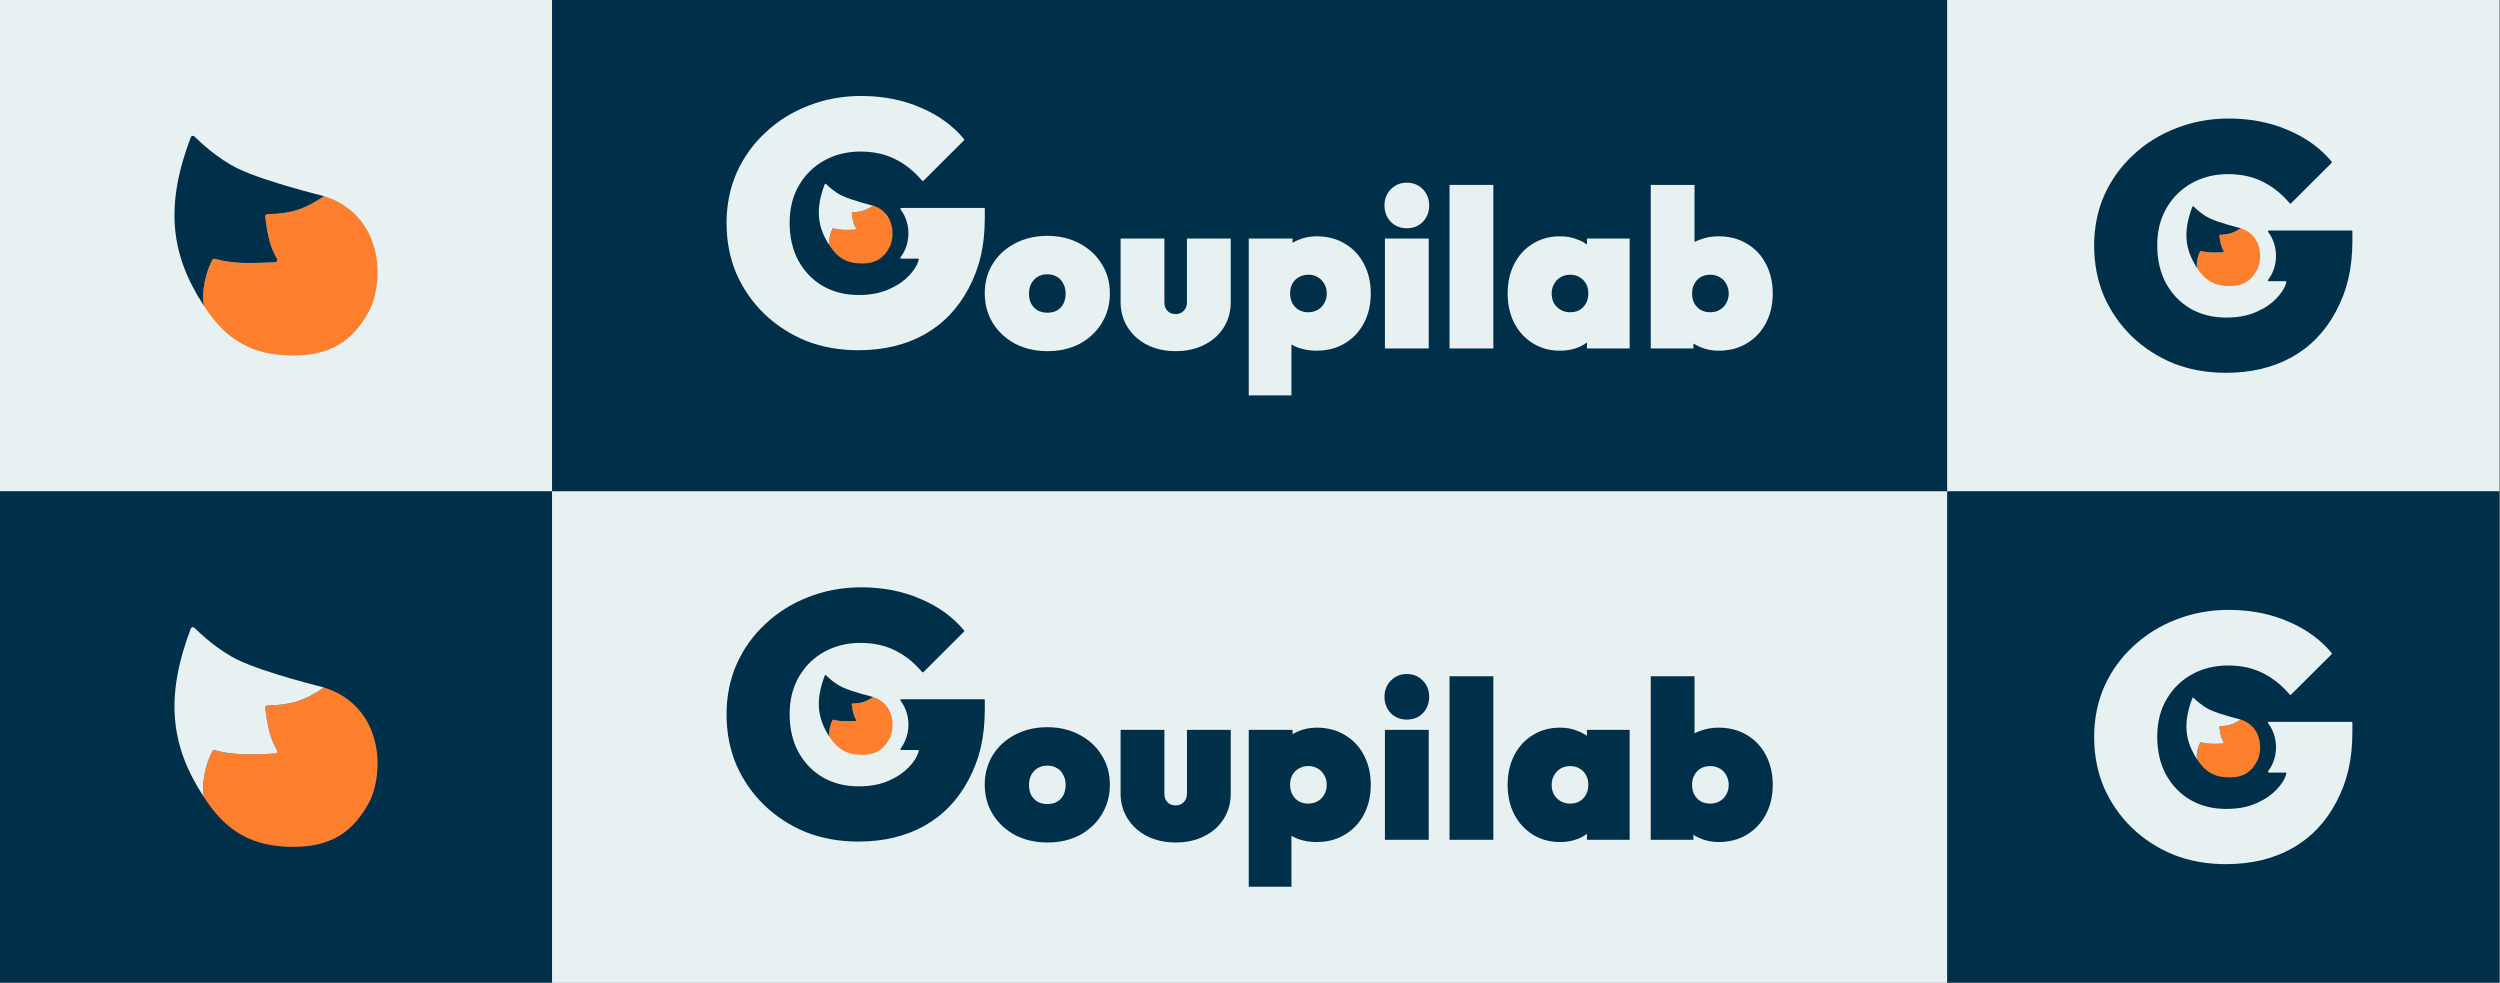 <svg width="3582" height="1408" viewBox="0 0 3582 1408" fill="none" xmlns="http://www.w3.org/2000/svg">
<rect x="0" y="0" width="3582" height="1408" fill="#808080" stroke="none"/>
<rect width="791" height="704" fill="#E8F1F2"/>
<path d="M530.423 442.684C550.132 400.196 548.244 313.873 472.408 283.846C470.07 282.911 467.319 281.976 464.298 281.023C436.046 299.921 417.864 306.124 383.049 306.879C381.196 306.915 379.776 308.533 380.009 310.367C383.678 340.772 387.868 355.192 396.896 370.889C398.083 372.938 396.698 375.564 394.342 375.671C352.675 377.793 330.969 377.38 307.842 370.835C306.457 370.439 304.982 371.014 304.299 372.273C294.714 389.948 288.168 419.256 292.214 438.153C323.523 487.149 361.307 509.39 420.076 509.39C470.142 509.39 505.12 491.932 530.405 442.684H530.423Z" fill="#FE7F2D"/>
<path d="M292.232 438.152C288.168 419.255 294.732 389.929 304.317 372.273C305 371.014 306.475 370.439 307.859 370.834C330.986 377.379 352.71 377.793 394.36 375.671C396.715 375.545 398.1 372.938 396.913 370.888C387.886 355.191 383.695 340.771 380.027 310.367C379.811 308.533 381.232 306.914 383.066 306.879C417.882 306.123 436.045 299.902 464.315 281.023C464.315 281.023 379.613 260.274 341.057 241.592C312.463 227.747 287.448 204.355 278.564 195.527C276.946 193.909 274.141 194.52 273.331 196.66C236.303 294.562 243.892 364.505 292.232 438.17V438.152Z" fill="#003049"/>
<rect width="1999" height="704" transform="translate(791)" fill="#003049"/>
<g clip-path="url(#clip0_1916_308)">
<path d="M1500.91 503.114C1483.62 503.114 1468.15 499.596 1454.48 492.553C1441.03 485.295 1430.36 475.374 1422.47 462.783C1414.78 450.192 1410.94 436.002 1410.94 420.206C1410.94 404.41 1414.78 390.324 1422.47 377.949C1430.15 365.573 1440.72 355.861 1454.16 348.818C1467.83 341.56 1483.3 337.931 1500.59 337.931C1517.87 337.931 1533.25 341.56 1546.69 348.818C1560.14 355.861 1570.71 365.573 1578.39 377.949C1586.28 390.324 1590.23 404.41 1590.23 420.206C1590.23 436.002 1586.39 450.192 1578.71 462.783C1571.03 475.374 1560.46 485.295 1547.01 492.553C1533.56 499.596 1518.19 503.114 1500.91 503.114H1500.91ZM1500.59 448.051C1505.93 448.051 1510.51 446.987 1514.36 444.853C1518.41 442.503 1521.51 439.304 1523.64 435.251C1525.78 430.982 1526.84 426.074 1526.84 420.526C1526.84 414.978 1525.67 410.174 1523.32 406.12C1521.18 401.851 1518.19 398.653 1514.35 396.519C1510.51 394.169 1505.92 393 1500.59 393C1495.25 393 1490.87 394.175 1486.82 396.519C1482.97 398.868 1479.88 402.171 1477.53 406.44C1475.4 410.493 1474.33 415.297 1474.33 420.845C1474.33 426.394 1475.41 430.982 1477.53 435.251C1479.88 439.304 1482.98 442.509 1486.82 444.853C1490.87 446.987 1495.46 448.051 1500.59 448.051H1500.59Z" fill="#E8F1F2"/>
<path d="M1684.67 503.114C1669.3 503.114 1655.64 500.125 1643.68 494.153C1631.94 488.174 1622.66 479.851 1615.83 469.179C1609 458.508 1605.58 446.347 1605.58 432.686V341.769H1668.34V433.326C1668.34 436.524 1668.98 439.409 1670.26 441.968C1671.75 444.526 1673.67 446.556 1676.02 448.051C1678.58 449.33 1681.47 449.97 1684.67 449.97C1689.15 449.97 1692.89 448.475 1695.88 445.486C1699.07 442.287 1700.67 438.228 1700.67 433.319V341.762H1763.43V432.679C1763.43 446.55 1760.02 458.821 1753.19 469.493C1746.57 479.949 1737.29 488.167 1725.33 494.139C1713.59 500.112 1700.03 503.101 1684.67 503.101V503.114Z" fill="#E8F1F2"/>
<path d="M1954.12 377.942C1947.71 365.567 1938.64 355.965 1926.9 349.131C1915.37 342.088 1901.82 338.57 1886.23 338.57C1876.85 338.57 1867.99 340.385 1859.66 344.014C1856.97 345.182 1854.41 346.494 1851.98 347.937V341.769H1789.22V566.5H1850.37V493.63C1853.27 495.275 1856.37 496.724 1859.66 497.99C1867.99 500.98 1876.85 502.475 1886.23 502.475C1901.82 502.475 1915.37 498.95 1926.9 491.907C1938.64 484.864 1947.71 475.263 1954.12 463.096C1960.74 450.72 1964.04 436.53 1964.04 420.519C1964.04 404.508 1960.74 390.324 1954.12 377.942ZM1897.44 434.285C1895.31 438.345 1892.21 441.543 1888.16 443.893C1884.1 446.236 1879.51 447.411 1874.39 447.411C1869.27 447.411 1864.68 446.236 1860.62 443.893C1856.78 441.543 1853.79 438.345 1851.66 434.285C1849.53 430.232 1848.45 425.643 1848.45 420.519C1848.45 415.395 1849.53 410.493 1851.66 406.433C1854 402.38 1857.1 399.286 1860.94 397.152C1865 394.802 1869.59 393.634 1874.71 393.634C1879.84 393.634 1884.32 394.802 1888.16 397.152C1892.21 399.502 1895.31 402.7 1897.44 406.753C1899.79 410.598 1900.96 415.186 1900.96 420.519C1900.96 425.852 1899.79 430.232 1897.44 434.285Z" fill="#E8F1F2"/>
<path d="M1984.32 499.276V341.775H2047.08V499.276H1984.32ZM2015.71 327.043C2006.53 327.043 1998.84 323.949 1992.65 317.762C1986.67 311.358 1983.68 303.572 1983.68 294.394C1983.68 285.217 1986.67 277.535 1992.65 271.347C1998.84 264.944 2006.53 261.745 2015.71 261.745C2024.88 261.745 2032.78 264.944 2038.76 271.347C2044.74 277.535 2047.72 285.217 2047.72 294.394C2047.72 303.572 2044.74 311.358 2038.76 317.762C2032.78 323.949 2025.09 327.043 2015.71 327.043Z" fill="#E8F1F2"/>
<path d="M2076.89 499.276V264.944H2139.65V499.276H2076.89Z" fill="#E8F1F2"/>
<path d="M2273.81 341.769V350.43C2269.97 347.584 2265.59 345.228 2260.68 343.374C2253 340.169 2244.57 338.57 2235.39 338.57C2220.66 338.57 2207.64 342.088 2196.32 349.131C2185.01 355.965 2176.16 365.567 2169.75 377.942C2163.35 390.324 2160.14 404.514 2160.14 420.519C2160.14 436.524 2163.35 450.72 2169.75 463.096C2176.16 475.263 2185.01 484.864 2196.32 491.907C2207.64 498.95 2220.66 502.475 2235.39 502.475C2244.57 502.475 2253 500.98 2260.68 497.99C2265.59 496 2269.97 493.558 2273.81 490.654V499.27H2334.97V341.769H2273.81ZM2268.37 440.049C2263.67 444.957 2257.38 447.411 2249.48 447.411C2244.57 447.411 2240.08 446.236 2236.03 443.893C2231.98 441.543 2228.77 438.345 2226.43 434.285C2224.29 430.232 2223.22 425.643 2223.22 420.519C2223.22 415.395 2224.4 410.813 2226.75 406.753C2229.09 402.7 2232.19 399.502 2236.03 397.152C2240.08 394.802 2244.67 393.634 2249.8 393.634C2254.92 393.634 2259.4 394.802 2263.25 397.152C2267.3 399.502 2270.4 402.7 2272.53 406.753C2274.67 410.598 2275.74 415.186 2275.74 420.519C2275.74 428.417 2273.28 434.925 2268.37 440.049Z" fill="#E8F1F2"/>
<path d="M2530.08 377.942C2523.67 365.567 2514.6 355.965 2502.86 349.131C2491.33 342.089 2477.78 338.57 2462.19 338.57C2452.8 338.57 2443.95 340.17 2435.62 343.374C2432.92 344.34 2430.36 345.444 2427.93 346.677V264.937H2365.18V499.27H2426.33V492.168C2429.23 493.97 2432.33 495.595 2435.62 497.031C2443.95 500.66 2452.8 502.475 2462.19 502.475C2477.78 502.475 2491.33 498.95 2502.86 491.907C2514.6 484.864 2523.67 475.263 2530.08 463.096C2536.69 450.721 2540 436.531 2540 420.519C2540 404.508 2536.69 390.325 2530.08 377.942ZM2473.4 434.285C2471.27 438.345 2468.17 441.543 2464.11 443.893C2460.27 446.237 2455.79 447.411 2450.66 447.411C2445.54 447.411 2440.96 446.347 2436.9 444.213C2433.06 441.863 2429.96 438.665 2427.61 434.605C2425.48 430.552 2424.41 425.859 2424.41 420.519C2424.41 415.18 2425.48 410.598 2427.61 406.754C2429.75 402.7 2432.74 399.502 2436.58 397.152C2440.64 394.802 2445.23 393.634 2450.35 393.634C2455.46 393.634 2460.06 394.802 2464.11 397.152C2468.17 399.502 2471.27 402.7 2473.4 406.754C2475.75 410.813 2476.92 415.402 2476.92 420.519C2476.92 425.637 2475.75 430.232 2473.4 434.285Z" fill="#E8F1F2"/>
<path d="M1275 353.328C1282.15 337.904 1281.46 306.567 1253.93 295.667C1253.09 295.327 1252.09 294.988 1250.99 294.642C1240.73 301.502 1234.13 303.754 1221.5 304.028C1220.82 304.041 1220.31 304.629 1220.39 305.294C1221.72 316.332 1223.24 321.567 1226.52 327.265C1226.95 328.009 1226.45 328.962 1225.59 329.001C1210.47 329.771 1202.59 329.621 1194.19 327.245C1193.69 327.102 1193.16 327.311 1192.91 327.768C1189.43 334.184 1187.05 344.823 1188.52 351.683C1199.89 369.47 1213.6 377.544 1234.94 377.544C1253.11 377.544 1265.81 371.206 1274.99 353.328H1275Z" fill="#FE7F2D"/>
<path d="M1188.53 351.683C1187.05 344.823 1189.43 334.177 1192.91 327.767C1193.16 327.311 1193.7 327.102 1194.2 327.245C1202.6 329.621 1210.48 329.771 1225.6 329.001C1226.46 328.955 1226.96 328.009 1226.53 327.265C1223.25 321.567 1221.73 316.332 1220.4 305.294C1220.32 304.629 1220.84 304.041 1221.5 304.028C1234.14 303.754 1240.73 301.495 1251 294.642C1251 294.642 1220.25 287.11 1206.25 280.328C1195.87 275.302 1186.79 266.81 1183.56 263.605C1182.98 263.018 1181.96 263.24 1181.67 264.016C1168.22 299.557 1170.98 324.948 1188.53 351.69V351.683Z" fill="#E8F1F2"/>
<path d="M1229.75 501.809C1202.79 501.809 1177.82 497.331 1154.85 488.369C1132.21 479.081 1112.24 466.138 1094.92 449.552C1077.94 432.96 1064.63 413.718 1054.98 391.819C1045.66 369.588 1041 345.535 1041 319.654C1041 293.774 1045.82 269.389 1055.48 247.49C1065.47 225.258 1079.28 206.016 1096.93 189.757C1114.57 173.165 1135.05 160.391 1158.35 151.436C1181.99 142.147 1207.12 137.5 1233.75 137.5C1265.37 137.5 1294.01 143.139 1319.64 154.425C1344.92 165.228 1365.52 180.227 1381.41 199.424C1381.78 199.867 1381.74 200.527 1381.33 200.938L1323.01 259.069C1322.54 259.539 1321.77 259.5 1321.34 258.997C1309.57 245.205 1296.68 234.899 1282.69 228.084C1268.37 220.787 1251.73 217.138 1232.75 217.138C1213.77 217.138 1196.13 221.453 1180.82 230.075C1165.84 238.371 1153.85 250.146 1144.87 265.413C1135.88 280.674 1131.39 298.591 1131.39 319.165C1131.39 339.739 1135.54 357.819 1143.87 373.412C1152.52 389.006 1164.18 401.12 1178.82 409.743C1193.8 418.372 1210.95 422.686 1230.25 422.686C1249.56 422.686 1265.87 419.038 1279.19 411.734C1294.5 404.854 1312.57 388.086 1316.39 371.931C1316.56 371.245 1316.02 370.599 1315.32 370.599H1291.28C1290.29 370.599 1289.72 369.353 1290.33 368.569C1293.85 364.013 1301.61 351.964 1301.61 334.269C1301.61 316.574 1293.85 304.531 1290.33 299.968C1289.72 299.179 1290.29 297.938 1291.28 297.938H1409.89C1410.52 297.938 1411.02 298.441 1411.02 299.068V311.378C1411.02 353.518 1403.36 383.536 1388.06 412.732C1372.74 441.928 1351.44 464.16 1324.14 479.421C1297.17 494.355 1265.71 501.815 1229.75 501.815V501.809Z" fill="#E8F1F2"/>
</g>
<rect width="791" height="704" transform="translate(2790)" fill="#E8F1F2"/>
<path d="M3234.49 385.67C3241.64 370.247 3240.96 338.91 3213.43 328.009C3212.58 327.67 3211.58 327.33 3210.48 326.984C3200.23 333.844 3193.63 336.096 3180.99 336.37C3180.31 336.384 3179.8 336.971 3179.88 337.637C3181.22 348.674 3182.74 353.909 3186.01 359.607C3186.45 360.351 3185.94 361.304 3185.09 361.344C3169.96 362.114 3162.08 361.964 3153.69 359.588C3153.18 359.444 3152.65 359.653 3152.4 360.11C3148.92 366.526 3146.54 377.165 3148.01 384.026C3159.38 401.812 3173.09 409.886 3194.43 409.886C3212.6 409.886 3225.3 403.548 3234.48 385.67H3234.49Z" fill="#FE7F2D"/>
<path d="M3148.02 384.025C3146.54 377.165 3148.93 366.519 3152.41 360.11C3152.65 359.653 3153.19 359.444 3153.69 359.588C3162.09 361.963 3169.97 362.114 3185.09 361.343C3185.95 361.298 3186.45 360.351 3186.02 359.607C3182.74 353.909 3181.22 348.674 3179.89 337.637C3179.81 336.971 3180.33 336.383 3180.99 336.37C3193.63 336.096 3200.23 333.838 3210.49 326.984C3210.49 326.984 3179.74 319.452 3165.74 312.67C3155.36 307.644 3146.28 299.152 3143.06 295.947C3142.47 295.36 3141.45 295.582 3141.16 296.359C3127.72 331.899 3130.47 357.29 3148.02 384.032V384.025Z" fill="#003049"/>
<path d="M3189.24 534.151C3162.28 534.151 3137.31 529.674 3114.34 520.712C3091.7 511.423 3071.73 498.48 3054.41 481.894C3037.43 465.302 3024.12 446.06 3014.47 424.161C3005.15 401.93 3000.49 377.877 3000.49 351.997C3000.49 326.116 3005.31 301.731 3014.97 279.832C3024.96 257.6 3038.77 238.358 3056.42 222.099C3074.06 205.507 3094.54 192.733 3117.84 183.778C3141.48 174.49 3166.61 169.842 3193.24 169.842C3224.86 169.842 3253.5 175.482 3279.13 186.767C3304.41 197.57 3325.01 212.569 3340.9 231.766C3341.27 232.21 3341.23 232.869 3340.82 233.28L3282.49 291.411C3282.02 291.881 3281.25 291.842 3280.83 291.339C3269.06 277.548 3256.17 267.241 3242.18 260.427C3227.86 253.129 3211.22 249.481 3192.24 249.481C3173.26 249.481 3155.62 253.795 3140.31 262.417C3125.32 270.714 3113.34 282.489 3104.35 297.756C3095.37 313.016 3090.87 330.933 3090.87 351.507C3090.87 372.081 3095.03 390.161 3103.36 405.755C3112.01 421.348 3123.67 433.463 3138.31 442.085C3153.29 450.714 3170.43 455.029 3189.74 455.029C3209.04 455.029 3225.36 451.38 3238.68 444.076C3253.99 437.196 3272.06 420.428 3275.88 404.273C3276.04 403.588 3275.51 402.941 3274.8 402.941H3250.77C3249.77 402.941 3249.21 401.695 3249.81 400.912C3253.34 396.356 3261.1 384.306 3261.1 366.611C3261.1 348.916 3253.34 336.873 3249.81 332.311C3249.21 331.521 3249.77 330.281 3250.77 330.281H3369.38C3370.01 330.281 3370.51 330.783 3370.51 331.41V343.72C3370.51 385.86 3362.85 415.878 3347.54 445.075C3332.23 474.271 3310.93 496.502 3283.62 511.763C3256.66 526.697 3225.2 534.158 3189.24 534.158V534.151Z" fill="#003049"/>
<rect width="791" height="704" transform="translate(0 704)" fill="#003049"/>
<path d="M530.423 1146.68C550.132 1104.2 548.244 1017.87 472.408 987.846C470.07 986.911 467.319 985.976 464.298 985.023C436.046 1003.92 417.864 1010.12 383.049 1010.88C381.196 1010.91 379.776 1012.53 380.009 1014.37C383.678 1044.77 387.868 1059.19 396.896 1074.89C398.083 1076.94 396.698 1079.56 394.342 1079.67C352.675 1081.79 330.969 1081.38 307.842 1074.83C306.457 1074.44 304.982 1075.01 304.299 1076.27C294.714 1093.95 288.168 1123.26 292.214 1142.15C323.523 1191.15 361.307 1213.39 420.076 1213.39C470.142 1213.39 505.12 1195.93 530.405 1146.68H530.423Z" fill="#FE7F2D"/>
<path d="M292.232 1142.15C288.168 1123.26 294.732 1093.93 304.317 1076.27C305 1075.01 306.475 1074.44 307.859 1074.83C330.986 1081.38 352.71 1081.79 394.36 1079.67C396.715 1079.55 398.1 1076.94 396.913 1074.89C387.886 1059.19 383.695 1044.77 380.027 1014.37C379.811 1012.53 381.232 1010.91 383.066 1010.88C417.882 1010.12 436.045 1003.9 464.315 985.023C464.315 985.023 379.613 964.274 341.057 945.592C312.463 931.747 287.448 908.355 278.564 899.527C276.946 897.909 274.141 898.52 273.331 900.66C236.303 998.562 243.892 1068.51 292.232 1142.17V1142.15Z" fill="#E8F1F2"/>
<rect width="1999" height="704" transform="translate(791 704)" fill="#E8F1F2"/>
<g clip-path="url(#clip1_1916_308)">
<path d="M1500.91 1207.11C1483.62 1207.11 1468.15 1203.6 1454.48 1196.55C1441.03 1189.3 1430.36 1179.37 1422.47 1166.78C1414.78 1154.19 1410.94 1140 1410.94 1124.21C1410.94 1108.41 1414.78 1094.32 1422.47 1081.95C1430.15 1069.57 1440.72 1059.86 1454.16 1052.82C1467.83 1045.56 1483.3 1041.93 1500.59 1041.93C1517.87 1041.93 1533.25 1045.56 1546.69 1052.82C1560.14 1059.86 1570.71 1069.57 1578.39 1081.95C1586.28 1094.32 1590.23 1108.41 1590.23 1124.21C1590.23 1140 1586.39 1154.19 1578.71 1166.78C1571.03 1179.37 1560.46 1189.3 1547.01 1196.55C1533.56 1203.6 1518.19 1207.11 1500.91 1207.11H1500.91ZM1500.59 1152.05C1505.93 1152.05 1510.51 1150.99 1514.36 1148.85C1518.41 1146.5 1521.51 1143.3 1523.64 1139.25C1525.78 1134.98 1526.84 1130.07 1526.84 1124.53C1526.84 1118.98 1525.67 1114.17 1523.32 1110.12C1521.18 1105.85 1518.19 1102.65 1514.35 1100.52C1510.51 1098.17 1505.92 1097 1500.59 1097C1495.25 1097 1490.87 1098.18 1486.82 1100.52C1482.97 1102.87 1479.88 1106.17 1477.53 1110.44C1475.4 1114.49 1474.33 1119.3 1474.33 1124.85C1474.33 1130.39 1475.41 1134.98 1477.53 1139.25C1479.88 1143.3 1482.98 1146.51 1486.82 1148.85C1490.87 1150.99 1495.46 1152.05 1500.59 1152.05H1500.59Z" fill="#003049"/>
<path d="M1684.67 1207.11C1669.3 1207.11 1655.64 1204.12 1643.68 1198.15C1631.94 1192.17 1622.66 1183.85 1615.83 1173.18C1609 1162.51 1605.58 1150.35 1605.58 1136.69V1045.77H1668.34V1137.33C1668.34 1140.52 1668.98 1143.41 1670.26 1145.97C1671.75 1148.53 1673.67 1150.56 1676.02 1152.05C1678.58 1153.33 1681.47 1153.97 1684.67 1153.97C1689.15 1153.97 1692.89 1152.48 1695.88 1149.49C1699.07 1146.29 1700.67 1142.23 1700.67 1137.32V1045.76H1763.43V1136.68C1763.43 1150.55 1760.02 1162.82 1753.19 1173.49C1746.57 1183.95 1737.29 1192.17 1725.33 1198.14C1713.59 1204.11 1700.03 1207.1 1684.67 1207.1V1207.11Z" fill="#003049"/>
<path d="M1954.12 1081.94C1947.71 1069.57 1938.64 1059.97 1926.9 1053.13C1915.37 1046.09 1901.82 1042.57 1886.23 1042.57C1876.85 1042.57 1867.99 1044.38 1859.66 1048.01C1856.97 1049.18 1854.41 1050.49 1851.98 1051.94V1045.77H1789.22V1270.5H1850.37V1197.63C1853.27 1199.28 1856.37 1200.72 1859.66 1201.99C1867.99 1204.98 1876.85 1206.47 1886.23 1206.47C1901.82 1206.47 1915.37 1202.95 1926.9 1195.91C1938.64 1188.86 1947.71 1179.26 1954.12 1167.1C1960.74 1154.72 1964.04 1140.53 1964.04 1124.52C1964.04 1108.51 1960.74 1094.32 1954.12 1081.94ZM1897.44 1138.29C1895.31 1142.34 1892.21 1145.54 1888.16 1147.89C1884.1 1150.24 1879.51 1151.41 1874.39 1151.41C1869.27 1151.41 1864.68 1150.24 1860.62 1147.89C1856.78 1145.54 1853.79 1142.34 1851.66 1138.29C1849.53 1134.23 1848.45 1129.64 1848.45 1124.52C1848.45 1119.4 1849.53 1114.49 1851.66 1110.43C1854 1106.38 1857.1 1103.29 1860.94 1101.15C1865 1098.8 1869.59 1097.63 1874.71 1097.63C1879.84 1097.63 1884.32 1098.8 1888.16 1101.15C1892.21 1103.5 1895.31 1106.7 1897.44 1110.75C1899.79 1114.6 1900.96 1119.19 1900.96 1124.52C1900.96 1129.85 1899.79 1134.23 1897.44 1138.29Z" fill="#003049"/>
<path d="M1984.32 1203.28V1045.78H2047.08V1203.28H1984.32ZM2015.71 1031.04C2006.53 1031.04 1998.84 1027.95 1992.65 1021.76C1986.67 1015.36 1983.68 1007.57 1983.68 998.394C1983.68 989.217 1986.67 981.535 1992.65 975.347C1998.84 968.944 2006.53 965.745 2015.71 965.745C2024.88 965.745 2032.78 968.944 2038.76 975.347C2044.74 981.535 2047.72 989.217 2047.72 998.394C2047.72 1007.57 2044.74 1015.36 2038.76 1021.76C2032.78 1027.95 2025.09 1031.04 2015.71 1031.04Z" fill="#003049"/>
<path d="M2076.89 1203.28V968.944H2139.65V1203.28H2076.89Z" fill="#003049"/>
<path d="M2273.81 1045.77V1054.43C2269.97 1051.58 2265.59 1049.23 2260.68 1047.37C2253 1044.17 2244.57 1042.57 2235.39 1042.57C2220.66 1042.57 2207.64 1046.09 2196.32 1053.13C2185.01 1059.97 2176.16 1069.57 2169.75 1081.94C2163.35 1094.32 2160.14 1108.51 2160.14 1124.52C2160.14 1140.52 2163.35 1154.72 2169.75 1167.1C2176.16 1179.26 2185.01 1188.86 2196.32 1195.91C2207.64 1202.95 2220.66 1206.47 2235.39 1206.47C2244.57 1206.47 2253 1204.98 2260.68 1201.99C2265.59 1200 2269.97 1197.56 2273.81 1194.65V1203.27H2334.97V1045.77H2273.81ZM2268.37 1144.05C2263.67 1148.96 2257.38 1151.41 2249.48 1151.41C2244.57 1151.41 2240.08 1150.24 2236.03 1147.89C2231.98 1145.54 2228.77 1142.34 2226.43 1138.29C2224.29 1134.23 2223.22 1129.64 2223.22 1124.52C2223.22 1119.4 2224.4 1114.81 2226.75 1110.75C2229.09 1106.7 2232.19 1103.5 2236.03 1101.15C2240.08 1098.8 2244.67 1097.63 2249.8 1097.63C2254.92 1097.63 2259.4 1098.8 2263.25 1101.15C2267.3 1103.5 2270.4 1106.7 2272.53 1110.75C2274.67 1114.6 2275.74 1119.19 2275.74 1124.52C2275.74 1132.42 2273.28 1138.92 2268.37 1144.05Z" fill="#003049"/>
<path d="M2530.08 1081.94C2523.67 1069.57 2514.6 1059.97 2502.86 1053.13C2491.33 1046.09 2477.78 1042.57 2462.19 1042.57C2452.8 1042.57 2443.95 1044.17 2435.62 1047.37C2432.92 1048.34 2430.36 1049.44 2427.93 1050.68V968.937H2365.18V1203.27H2426.33V1196.17C2429.23 1197.97 2432.33 1199.6 2435.62 1201.03C2443.95 1204.66 2452.8 1206.47 2462.19 1206.47C2477.78 1206.47 2491.33 1202.95 2502.86 1195.91C2514.6 1188.86 2523.67 1179.26 2530.08 1167.1C2536.69 1154.72 2540 1140.53 2540 1124.52C2540 1108.51 2536.69 1094.32 2530.08 1081.94ZM2473.4 1138.29C2471.27 1142.35 2468.17 1145.54 2464.11 1147.89C2460.27 1150.24 2455.79 1151.41 2450.66 1151.41C2445.54 1151.41 2440.96 1150.35 2436.9 1148.21C2433.06 1145.86 2429.96 1142.66 2427.61 1138.61C2425.48 1134.55 2424.41 1129.86 2424.41 1124.52C2424.41 1119.18 2425.48 1114.6 2427.61 1110.75C2429.75 1106.7 2432.74 1103.5 2436.58 1101.15C2440.64 1098.8 2445.23 1097.63 2450.35 1097.63C2455.46 1097.63 2460.06 1098.8 2464.11 1101.15C2468.17 1103.5 2471.27 1106.7 2473.4 1110.75C2475.75 1114.81 2476.92 1119.4 2476.92 1124.52C2476.92 1129.64 2475.75 1134.23 2473.4 1138.29Z" fill="#003049"/>
<path d="M1275 1057.33C1282.15 1041.9 1281.46 1010.57 1253.93 999.667C1253.09 999.328 1252.09 998.988 1250.99 998.642C1240.73 1005.5 1234.13 1007.75 1221.5 1008.03C1220.82 1008.04 1220.31 1008.63 1220.39 1009.29C1221.72 1020.33 1223.24 1025.57 1226.52 1031.27C1226.95 1032.01 1226.45 1032.96 1225.59 1033C1210.47 1033.77 1202.59 1033.62 1194.19 1031.25C1193.69 1031.1 1193.16 1031.31 1192.91 1031.77C1189.43 1038.18 1187.05 1048.82 1188.52 1055.68C1199.89 1073.47 1213.6 1081.54 1234.94 1081.54C1253.11 1081.54 1265.81 1075.21 1274.99 1057.33H1275Z" fill="#FE7F2D"/>
<path d="M1188.53 1055.68C1187.05 1048.82 1189.43 1038.18 1192.91 1031.77C1193.16 1031.31 1193.7 1031.1 1194.2 1031.25C1202.6 1033.62 1210.48 1033.77 1225.6 1033C1226.46 1032.96 1226.96 1032.01 1226.53 1031.27C1223.25 1025.57 1221.73 1020.33 1220.4 1009.29C1220.32 1008.63 1220.84 1008.04 1221.5 1008.03C1234.14 1007.75 1240.73 1005.5 1251 998.642C1251 998.642 1220.25 991.11 1206.25 984.328C1195.87 979.302 1186.79 970.81 1183.56 967.605C1182.98 967.018 1181.96 967.24 1181.67 968.017C1168.22 1003.56 1170.98 1028.95 1188.53 1055.69V1055.68Z" fill="#003049"/>
<path d="M1229.75 1205.81C1202.79 1205.81 1177.82 1201.33 1154.85 1192.37C1132.21 1183.08 1112.24 1170.14 1094.92 1153.55C1077.94 1136.96 1064.63 1117.72 1054.98 1095.82C1045.66 1073.59 1041 1049.53 1041 1023.65C1041 997.774 1045.82 973.389 1055.48 951.49C1065.47 929.258 1079.28 910.016 1096.93 893.757C1114.57 877.165 1135.05 864.391 1158.35 855.436C1181.99 846.147 1207.12 841.5 1233.75 841.5C1265.37 841.5 1294.01 847.139 1319.64 858.425C1344.92 869.228 1365.52 884.227 1381.41 903.424C1381.78 903.867 1381.74 904.527 1381.33 904.938L1323.01 963.069C1322.54 963.539 1321.77 963.5 1321.34 962.997C1309.57 949.205 1296.68 938.899 1282.69 932.084C1268.37 924.787 1251.73 921.138 1232.75 921.138C1213.77 921.138 1196.13 925.453 1180.82 934.075C1165.84 942.371 1153.85 954.146 1144.87 969.413C1135.88 984.674 1131.39 1002.59 1131.39 1023.16C1131.39 1043.74 1135.54 1061.82 1143.87 1077.41C1152.52 1093.01 1164.18 1105.12 1178.82 1113.74C1193.8 1122.37 1210.95 1126.69 1230.25 1126.69C1249.56 1126.69 1265.87 1123.04 1279.19 1115.73C1294.5 1108.85 1312.57 1092.09 1316.39 1075.93C1316.56 1075.25 1316.02 1074.6 1315.32 1074.6H1291.28C1290.29 1074.6 1289.72 1073.35 1290.33 1072.57C1293.85 1068.01 1301.61 1055.96 1301.61 1038.27C1301.61 1020.57 1293.85 1008.53 1290.33 1003.97C1289.72 1003.18 1290.29 1001.94 1291.28 1001.94H1409.89C1410.52 1001.94 1411.02 1002.44 1411.02 1003.07V1015.38C1411.02 1057.52 1403.36 1087.54 1388.06 1116.73C1372.74 1145.93 1351.44 1168.16 1324.14 1183.42C1297.17 1198.35 1265.71 1205.82 1229.75 1205.82V1205.81Z" fill="#003049"/>
</g>
<rect width="791" height="704" transform="translate(2790 704)" fill="#003049"/>
<path d="M3234.49 1089.67C3241.64 1074.25 3240.96 1042.91 3213.43 1032.01C3212.58 1031.67 3211.58 1031.33 3210.48 1030.98C3200.23 1037.84 3193.63 1040.1 3180.99 1040.37C3180.31 1040.38 3179.8 1040.97 3179.88 1041.64C3181.22 1052.67 3182.74 1057.91 3186.01 1063.61C3186.45 1064.35 3185.94 1065.3 3185.09 1065.34C3169.96 1066.11 3162.08 1065.96 3153.69 1063.59C3153.18 1063.44 3152.65 1063.65 3152.4 1064.11C3148.92 1070.53 3146.54 1081.17 3148.01 1088.03C3159.38 1105.81 3173.09 1113.89 3194.43 1113.89C3212.6 1113.89 3225.3 1107.55 3234.48 1089.67H3234.49Z" fill="#FE7F2D"/>
<path d="M3148.02 1088.03C3146.54 1081.17 3148.93 1070.52 3152.41 1064.11C3152.65 1063.65 3153.19 1063.44 3153.69 1063.59C3162.09 1065.96 3169.97 1066.11 3185.09 1065.34C3185.95 1065.3 3186.45 1064.35 3186.02 1063.61C3182.74 1057.91 3181.22 1052.67 3179.89 1041.64C3179.81 1040.97 3180.33 1040.38 3180.99 1040.37C3193.63 1040.1 3200.23 1037.84 3210.49 1030.98C3210.49 1030.98 3179.74 1023.45 3165.74 1016.67C3155.36 1011.64 3146.28 1003.15 3143.06 999.947C3142.47 999.36 3141.45 999.582 3141.16 1000.36C3127.72 1035.9 3130.47 1061.29 3148.02 1088.03V1088.03Z" fill="#E8F1F2"/>
<path d="M3189.24 1238.15C3162.28 1238.15 3137.31 1233.67 3114.34 1224.71C3091.7 1215.42 3071.73 1202.48 3054.41 1185.89C3037.43 1169.3 3024.12 1150.06 3014.47 1128.16C3005.15 1105.93 3000.49 1081.88 3000.49 1056C3000.49 1030.12 3005.31 1005.73 3014.97 983.832C3024.96 961.6 3038.77 942.358 3056.42 926.099C3074.06 909.507 3094.54 896.733 3117.84 887.778C3141.48 878.49 3166.61 873.842 3193.24 873.842C3224.86 873.842 3253.5 879.482 3279.13 890.767C3304.41 901.57 3325.01 916.569 3340.9 935.766C3341.27 936.21 3341.23 936.869 3340.82 937.28L3282.49 995.411C3282.02 995.881 3281.25 995.842 3280.83 995.34C3269.06 981.548 3256.17 971.241 3242.18 964.427C3227.86 957.129 3211.22 953.481 3192.24 953.481C3173.26 953.481 3155.62 957.795 3140.31 966.418C3125.32 974.714 3113.34 986.489 3104.35 1001.76C3095.37 1017.02 3090.87 1034.93 3090.87 1055.51C3090.87 1076.08 3095.03 1094.16 3103.36 1109.75C3112.01 1125.35 3123.67 1137.46 3138.31 1146.09C3153.29 1154.71 3170.43 1159.03 3189.74 1159.03C3209.04 1159.03 3225.36 1155.38 3238.68 1148.08C3253.99 1141.2 3272.06 1124.43 3275.88 1108.27C3276.04 1107.59 3275.51 1106.94 3274.8 1106.94H3250.77C3249.77 1106.94 3249.21 1105.69 3249.81 1104.91C3253.34 1100.36 3261.1 1088.31 3261.1 1070.61C3261.1 1052.92 3253.34 1040.87 3249.81 1036.31C3249.21 1035.52 3249.77 1034.28 3250.77 1034.28H3369.38C3370.01 1034.28 3370.51 1034.78 3370.51 1035.41V1047.72C3370.51 1089.86 3362.85 1119.88 3347.54 1149.07C3332.23 1178.27 3310.93 1200.5 3283.62 1215.76C3256.66 1230.7 3225.2 1238.16 3189.24 1238.16V1238.15Z" fill="#E8F1F2"/>
<defs>
<clipPath id="clip0_1916_308">
<rect width="1499" height="429" fill="white" transform="translate(1041 137.5)"/>
</clipPath>
<clipPath id="clip1_1916_308">
<rect width="1499" height="429" fill="white" transform="translate(1041 841.5)"/>
</clipPath>
</defs>
</svg>
